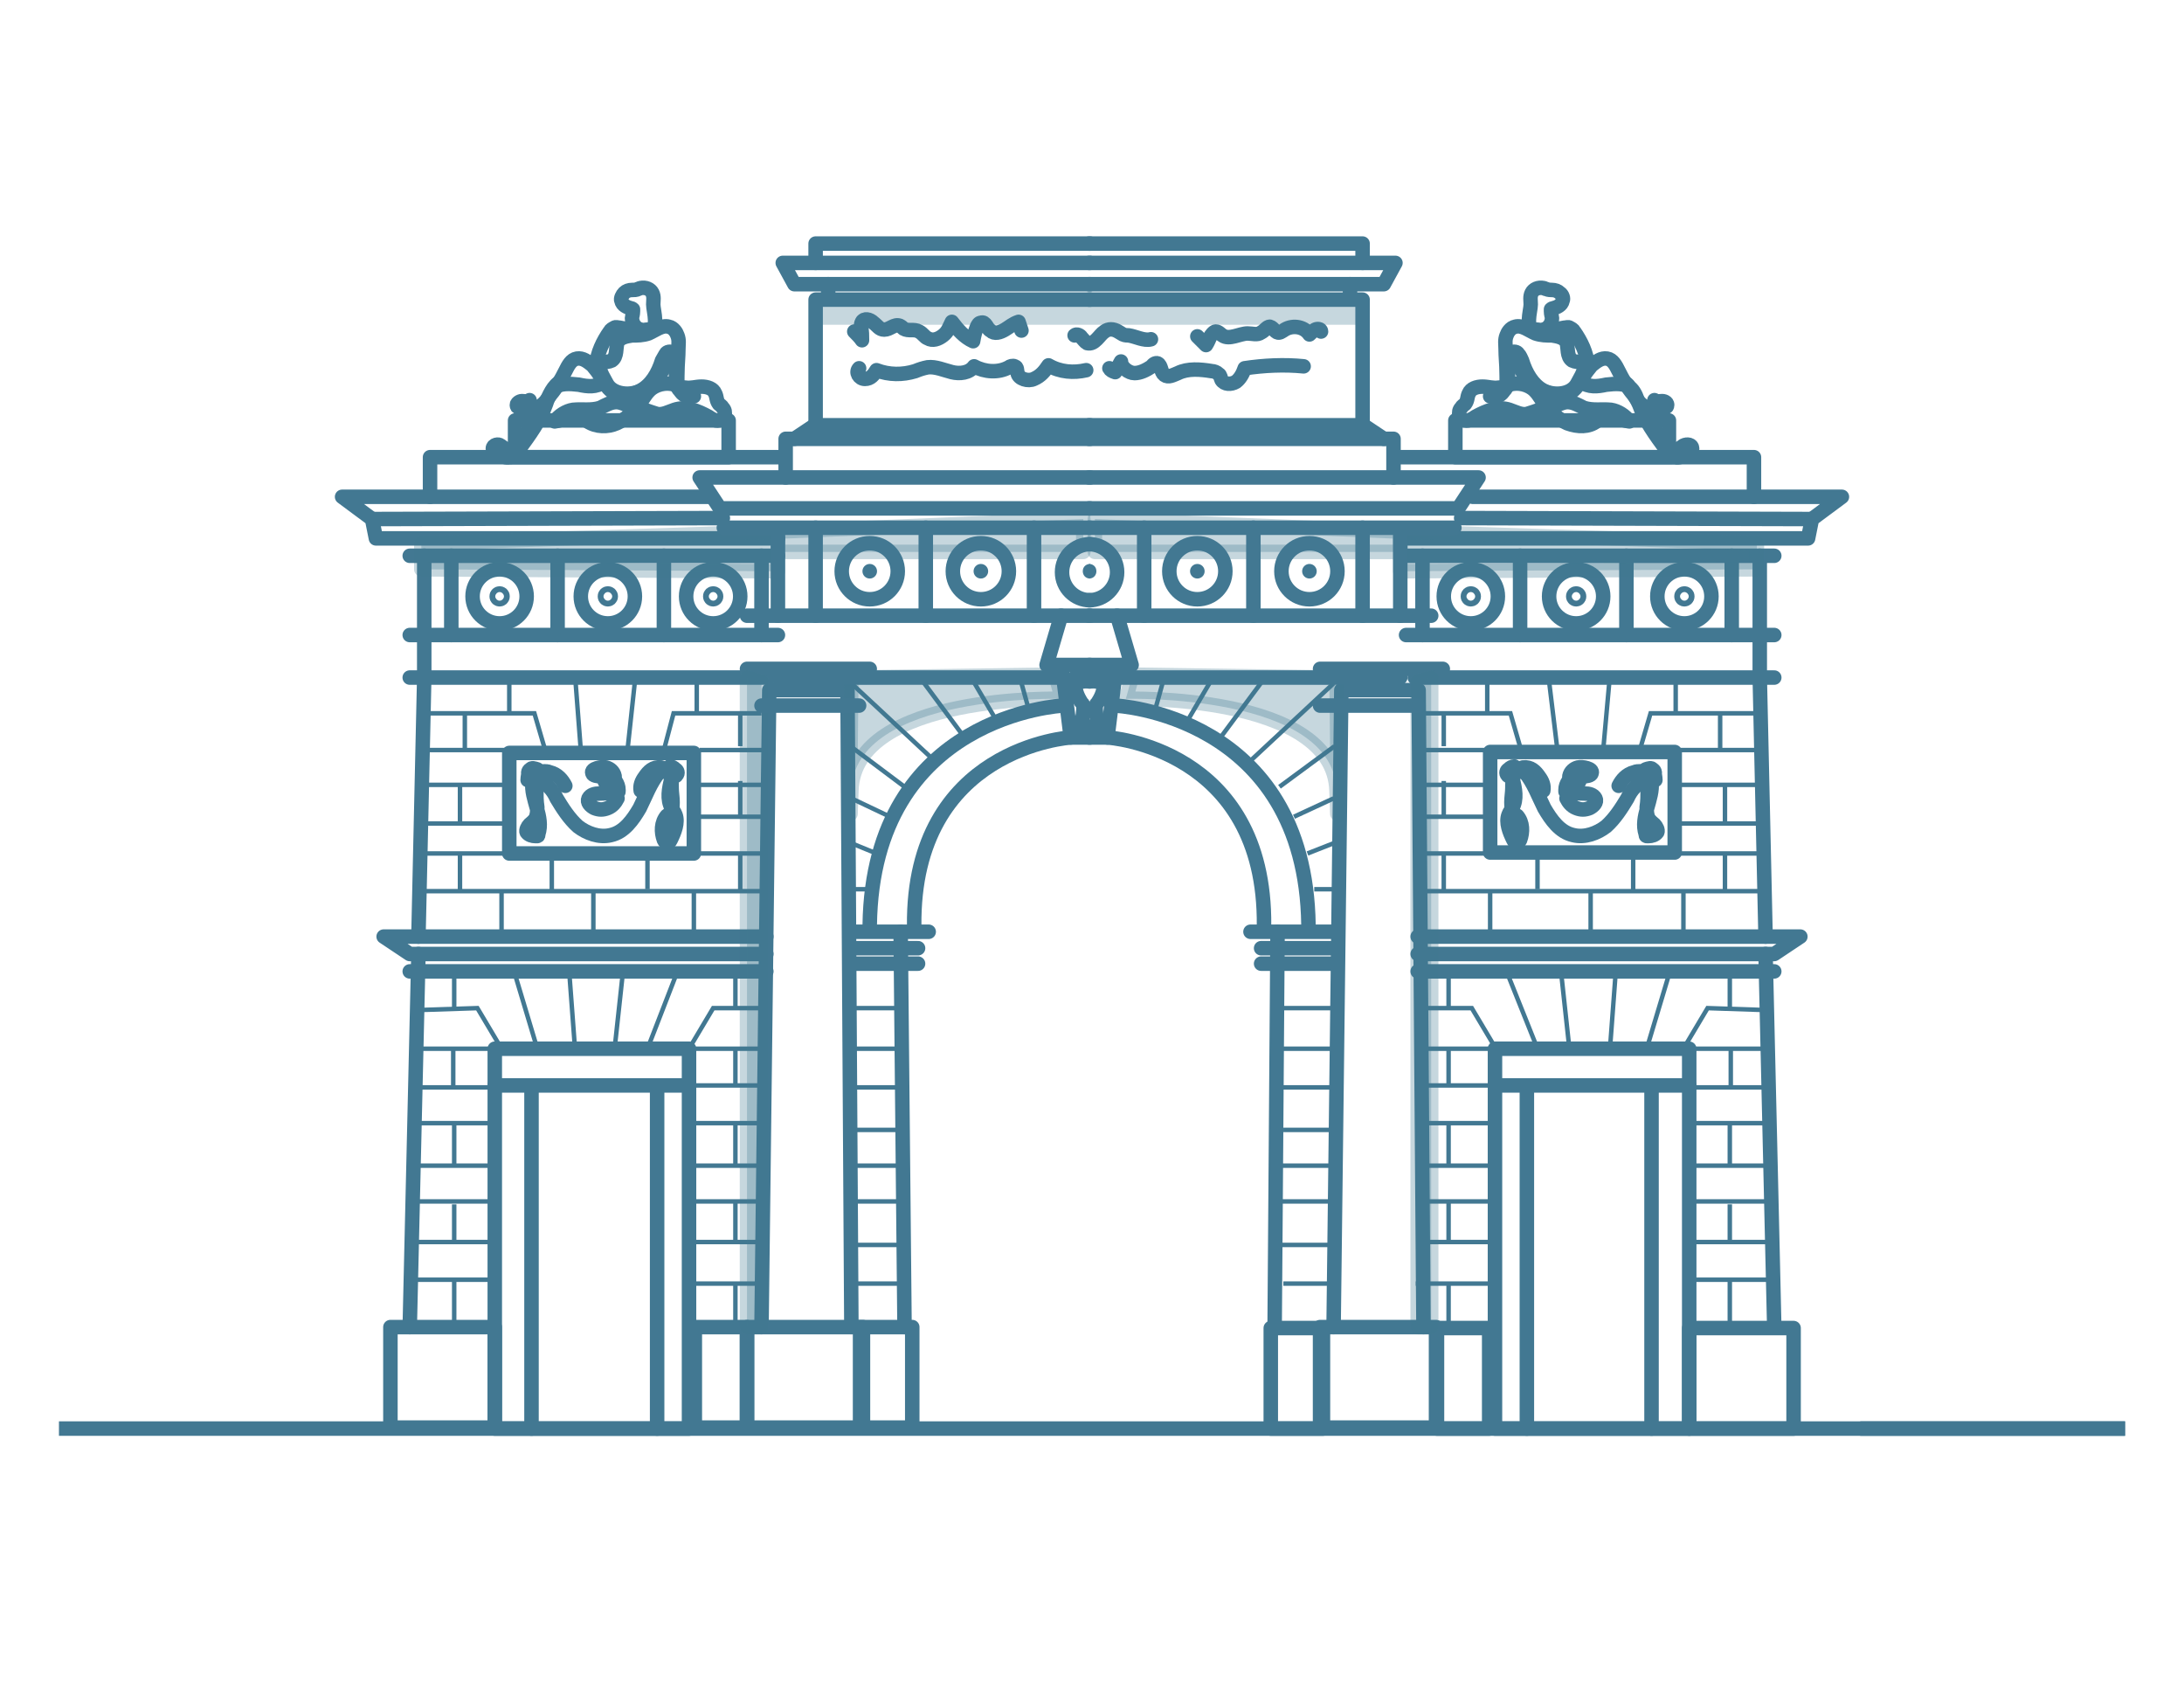 <?xml version="1.0" encoding="utf-8"?>
<!-- Generator: Adobe Illustrator 26.0.1, SVG Export Plug-In . SVG Version: 6.00 Build 0)  -->
<svg version="1.1" xmlns="http://www.w3.org/2000/svg" xmlns:xlink="http://www.w3.org/1999/xlink" x="0px" y="0px"
	 viewBox="0 0 226 174.7" style="enable-background:new 0 0 226 174.7;" xml:space="preserve">
<style type="text/css">
	.st0{fill:none;stroke:#427892;stroke-width:0.462;stroke-miterlimit:10;}
	.st1{fill:none;stroke:#427892;stroke-width:1.5;stroke-linecap:round;stroke-linejoin:round;stroke-miterlimit:10;}
	
		.st2{opacity:0.3;fill:#427892;stroke:#427892;stroke-width:1.5;stroke-linecap:round;stroke-linejoin:round;stroke-miterlimit:10;enable-background:new    ;}
	.st3{opacity:0.3;fill:#427892;enable-background:new    ;}
	.st4{fill:#427892;stroke:#427892;stroke-width:0.31;stroke-miterlimit:10;}
	.st5{fill:none;stroke:#427892;stroke-width:1.5;stroke-miterlimit:10;}
</style>
<g id="Livello_3_00000141441047975922245970000008055605046557259922_">
	<g>
		<g id="Livello_5_1_">
			<polyline class="st0" points="44.2,73.8 55.3,73.8 56.5,77.9 			"/>
			<polyline class="st0" points="78.8,73.8 69.7,73.8 68.7,77.6 			"/>
			<line class="st0" x1="64.9" y1="77.9" x2="65.7" y2="70.5"/>
			<line class="st0" x1="60.1" y1="77.6" x2="59.5" y2="69.8"/>
			<line class="st0" x1="72.1" y1="70.1" x2="72.1" y2="73.7"/>
			<line class="st0" x1="52.7" y1="70.1" x2="52.7" y2="73.8"/>
			<line class="st0" x1="43.7" y1="77.6" x2="52.3" y2="77.6"/>
			<line class="st0" x1="43.7" y1="81.2" x2="52.3" y2="81.2"/>
			<line class="st0" x1="43.5" y1="85.2" x2="52.7" y2="85.2"/>
			<line class="st0" x1="43.6" y1="88.3" x2="52.7" y2="88.3"/>
			<line class="st0" x1="43.7" y1="92.2" x2="78.8" y2="92.2"/>
			<line class="st0" x1="72.4" y1="88.3" x2="79.3" y2="88.3"/>
			<line class="st0" x1="72.1" y1="84.5" x2="79.6" y2="84.5"/>
			<line class="st0" x1="72.1" y1="81.2" x2="79.6" y2="81.2"/>
			<line class="st0" x1="72.4" y1="77.6" x2="79.5" y2="77.6"/>
			<line class="st0" x1="48.1" y1="73.8" x2="48.1" y2="77.6"/>
			<line class="st0" x1="47.6" y1="81.2" x2="47.6" y2="85.2"/>
			<line class="st0" x1="47.6" y1="88.3" x2="47.6" y2="92.2"/>
			<line class="st0" x1="57.1" y1="88.3" x2="57.1" y2="92.2"/>
			<line class="st0" x1="67" y1="88.3" x2="67" y2="92"/>
			<line class="st0" x1="76.6" y1="84.5" x2="76.6" y2="80.8"/>
			<line class="st0" x1="76.6" y1="77.2" x2="76.6" y2="73.8"/>
			<line class="st0" x1="76.6" y1="88.3" x2="76.6" y2="92.2"/>
			<line class="st0" x1="71.8" y1="92.2" x2="71.8" y2="96.9"/>
			<line class="st0" x1="61.4" y1="92.2" x2="61.4" y2="96.4"/>
			<line class="st0" x1="51.9" y1="92.2" x2="51.9" y2="96.9"/>
			<line class="st0" x1="53.2" y1="100.5" x2="55.6" y2="108.5"/>
			<line class="st0" x1="58.9" y1="100.5" x2="59.5" y2="108.5"/>
			<line class="st0" x1="64.5" y1="100.2" x2="63.6" y2="108.5"/>
			<line class="st0" x1="70.1" y1="100.5" x2="67" y2="108.5"/>
			<polyline class="st0" points="71.3,108.5 73.8,104.3 79.5,104.3 			"/>
			<polyline class="st0" points="51.9,108.5 49.4,104.3 43.3,104.5 			"/>
			<line class="st0" x1="51.2" y1="108.5" x2="43.7" y2="108.5"/>
			<line class="st0" x1="50.8" y1="112.5" x2="43" y2="112.5"/>
			<line class="st0" x1="50.8" y1="116.2" x2="43" y2="116.2"/>
			<line class="st0" x1="43" y1="120.6" x2="51.2" y2="120.6"/>
			<line class="st0" x1="43" y1="124.3" x2="50.8" y2="124.3"/>
			<line class="st0" x1="42.9" y1="128.5" x2="50.8" y2="128.5"/>
			<line class="st0" x1="42.9" y1="132.4" x2="50.8" y2="132.4"/>
			<line class="st0" x1="71.3" y1="132.8" x2="79.5" y2="132.8"/>
			<line class="st0" x1="71.3" y1="128.5" x2="78.3" y2="128.5"/>
			<line class="st0" x1="71.3" y1="124.3" x2="79" y2="124.3"/>
			<line class="st0" x1="71.8" y1="120.6" x2="79" y2="120.6"/>
			<line class="st0" x1="71.8" y1="116.2" x2="79.1" y2="116.2"/>
			<line class="st0" x1="71.8" y1="112.3" x2="78.8" y2="112.3"/>
			<line class="st0" x1="71.9" y1="108.5" x2="79.5" y2="108.5"/>
			<line class="st0" x1="46.9" y1="108.5" x2="46.9" y2="112.5"/>
			<line class="st0" x1="47" y1="116.2" x2="47" y2="120.6"/>
			<line class="st0" x1="47" y1="124.6" x2="47" y2="128.5"/>
			<line class="st0" x1="47" y1="132.4" x2="47" y2="136.9"/>
			<line class="st0" x1="76.1" y1="108.5" x2="76.1" y2="112.3"/>
			<line class="st0" x1="76.1" y1="116.2" x2="76.1" y2="120.6"/>
			<line class="st0" x1="76.1" y1="124.3" x2="76.1" y2="128.5"/>
			<line class="st0" x1="76.1" y1="132.8" x2="76.1" y2="137.3"/>
			<line class="st0" x1="76.1" y1="104.3" x2="76.1" y2="100.6"/>
			<line class="st0" x1="47" y1="104.4" x2="47" y2="100.5"/>
			<line class="st0" x1="87.9" y1="104.3" x2="93.6" y2="104.3"/>
			<line class="st0" x1="87.9" y1="108.5" x2="93.6" y2="108.5"/>
			<line class="st0" x1="88.1" y1="112.5" x2="93.4" y2="112.5"/>
			<line class="st0" x1="88.1" y1="116.9" x2="93.2" y2="116.9"/>
			<line class="st0" x1="88.1" y1="120.6" x2="93.4" y2="120.6"/>
			<line class="st0" x1="88" y1="124.3" x2="93.6" y2="124.3"/>
			<line class="st0" x1="88.4" y1="128.8" x2="93.4" y2="128.8"/>
			<line class="st0" x1="88.4" y1="132.8" x2="93.2" y2="132.8"/>
			<line class="st0" x1="90" y1="92" x2="88.1" y2="92"/>
			<line class="st0" x1="90.7" y1="88.3" x2="88" y2="87.2"/>
			<line class="st0" x1="92.1" y1="84.5" x2="88.1" y2="82.6"/>
			<line class="st0" x1="93.6" y1="81.4" x2="88" y2="77.2"/>
			<line class="st0" x1="96.8" y1="78.8" x2="88.1" y2="70.7"/>
			<line class="st0" x1="99.8" y1="76.3" x2="95.2" y2="70.1"/>
			<line class="st0" x1="103.2" y1="74.7" x2="100.5" y2="70.1"/>
			<line class="st0" x1="106.4" y1="73.2" x2="105.4" y2="69.6"/>
			<polyline class="st0" points="181.8,73.8 170.8,73.8 169.6,77.9 			"/>
			<polyline class="st0" points="147.2,73.8 156.3,73.8 157.4,77.6 			"/>
			<line class="st0" x1="161.2" y1="77.9" x2="160.3" y2="70.5"/>
			<line class="st0" x1="165.9" y1="77.6" x2="166.6" y2="69.8"/>
			<line class="st0" x1="153.9" y1="70.1" x2="153.9" y2="73.7"/>
			<line class="st0" x1="173.4" y1="70.1" x2="173.4" y2="73.8"/>
			<line class="st0" x1="182.3" y1="77.6" x2="173.7" y2="77.6"/>
			<line class="st0" x1="182.3" y1="81.2" x2="173.7" y2="81.2"/>
			<line class="st0" x1="182.5" y1="85.2" x2="173.4" y2="85.2"/>
			<line class="st0" x1="182.5" y1="88.3" x2="173.4" y2="88.3"/>
			<line class="st0" x1="182.3" y1="92.2" x2="147.2" y2="92.2"/>
			<line class="st0" x1="153.7" y1="88.3" x2="146.7" y2="88.3"/>
			<line class="st0" x1="153.9" y1="84.5" x2="146.5" y2="84.5"/>
			<line class="st0" x1="153.9" y1="81.2" x2="146.5" y2="81.2"/>
			<line class="st0" x1="153.7" y1="77.6" x2="146.5" y2="77.6"/>
			<line class="st0" x1="178" y1="73.8" x2="178" y2="77.6"/>
			<line class="st0" x1="178.5" y1="81.2" x2="178.5" y2="85.2"/>
			<line class="st0" x1="178.5" y1="88.3" x2="178.5" y2="92.2"/>
			<line class="st0" x1="169" y1="88.3" x2="169" y2="92.2"/>
			<line class="st0" x1="159.1" y1="88.3" x2="159.1" y2="92"/>
			<line class="st0" x1="149.4" y1="84.5" x2="149.4" y2="80.8"/>
			<line class="st0" x1="149.4" y1="77.2" x2="149.4" y2="73.8"/>
			<line class="st0" x1="149.4" y1="88.3" x2="149.4" y2="92.2"/>
			<line class="st0" x1="154.2" y1="92.2" x2="154.2" y2="96.9"/>
			<line class="st0" x1="164.6" y1="92.2" x2="164.6" y2="96.4"/>
			<line class="st0" x1="174.2" y1="92.2" x2="174.2" y2="96.9"/>
			<line class="st0" x1="172.8" y1="100.5" x2="170.4" y2="108.5"/>
			<line class="st0" x1="167.2" y1="100.5" x2="166.6" y2="108.5"/>
			<line class="st0" x1="161.5" y1="100.2" x2="162.4" y2="108.5"/>
			<line class="st0" x1="155.9" y1="100.5" x2="159.1" y2="108.5"/>
			<polyline class="st0" points="154.8,108.5 152.3,104.3 146.5,104.3 			"/>
			<polyline class="st0" points="174.2,108.5 176.7,104.3 182.7,104.5 			"/>
			<line class="st0" x1="174.9" y1="108.5" x2="182.3" y2="108.5"/>
			<line class="st0" x1="175.2" y1="112.5" x2="183" y2="112.5"/>
			<line class="st0" x1="175.2" y1="116.2" x2="183" y2="116.2"/>
			<line class="st0" x1="183" y1="120.6" x2="174.9" y2="120.6"/>
			<line class="st0" x1="183" y1="124.3" x2="175.2" y2="124.3"/>
			<line class="st0" x1="183.2" y1="128.5" x2="175.2" y2="128.5"/>
			<line class="st0" x1="183.2" y1="132.4" x2="175.2" y2="132.4"/>
			<line class="st0" x1="154.8" y1="132.8" x2="146.5" y2="132.8"/>
			<line class="st0" x1="154.8" y1="128.5" x2="147.7" y2="128.5"/>
			<line class="st0" x1="154.8" y1="124.3" x2="147" y2="124.3"/>
			<line class="st0" x1="154.2" y1="120.6" x2="147" y2="120.6"/>
			<line class="st0" x1="154.2" y1="116.2" x2="146.9" y2="116.2"/>
			<line class="st0" x1="154.2" y1="112.3" x2="147.2" y2="112.3"/>
			<line class="st0" x1="154.1" y1="108.5" x2="146.5" y2="108.5"/>
			<line class="st0" x1="179.1" y1="108.5" x2="179.1" y2="112.5"/>
			<line class="st0" x1="179" y1="116.2" x2="179" y2="120.6"/>
			<line class="st0" x1="179" y1="124.6" x2="179" y2="128.5"/>
			<line class="st0" x1="179" y1="132.4" x2="179" y2="136.9"/>
			<line class="st0" x1="149.9" y1="108.5" x2="149.9" y2="112.3"/>
			<line class="st0" x1="149.9" y1="116.2" x2="149.9" y2="120.6"/>
			<line class="st0" x1="149.9" y1="124.3" x2="149.9" y2="128.5"/>
			<line class="st0" x1="149.9" y1="132.8" x2="149.9" y2="137.3"/>
			<line class="st0" x1="149.9" y1="104.3" x2="149.9" y2="100.6"/>
			<line class="st0" x1="179" y1="104.4" x2="179" y2="100.5"/>
			<line class="st0" x1="138.2" y1="104.3" x2="132.4" y2="104.3"/>
			<line class="st0" x1="138.1" y1="108.5" x2="132.4" y2="108.5"/>
			<line class="st0" x1="138" y1="112.5" x2="132.6" y2="112.5"/>
			<line class="st0" x1="138" y1="116.9" x2="132.8" y2="116.9"/>
			<line class="st0" x1="138" y1="120.6" x2="132.6" y2="120.6"/>
			<line class="st0" x1="138" y1="124.3" x2="132.4" y2="124.3"/>
			<line class="st0" x1="137.6" y1="128.8" x2="132.6" y2="128.8"/>
			<line class="st0" x1="137.6" y1="132.8" x2="132.8" y2="132.8"/>
			<line class="st0" x1="136" y1="92" x2="138" y2="92"/>
			<line class="st0" x1="135.3" y1="88.3" x2="138.1" y2="87.2"/>
			<line class="st0" x1="133.9" y1="84.5" x2="138" y2="82.6"/>
			<line class="st0" x1="132.4" y1="81.4" x2="138.1" y2="77.2"/>
			<line class="st0" x1="129.3" y1="78.8" x2="138" y2="70.7"/>
			<line class="st0" x1="126.3" y1="76.3" x2="130.9" y2="70.1"/>
			<line class="st0" x1="122.8" y1="74.7" x2="125.5" y2="70.1"/>
			<line class="st0" x1="119.6" y1="73.2" x2="120.6" y2="69.6"/>
		</g>
		<g>
			<rect x="77.3" y="137.3" class="st1" width="12" height="10.4"/>
			<rect x="136.6" y="137.3" class="st1" width="12" height="10.4"/>
			<polyline class="st1" points="88.1,137.3 87.7,71.4 79.6,71.4 78.8,137.3 			"/>
			<polyline class="st1" points="147.3,137.3 146.8,71.4 138.8,71.4 138,137.3 			"/>
			<line class="st1" x1="77.3" y1="69.2" x2="90" y2="69.2"/>
			<line class="st1" x1="136.6" y1="69.2" x2="149.3" y2="69.2"/>
			<g>
				<line class="st1" x1="42.4" y1="100.5" x2="79.3" y2="100.5"/>
				<polyline class="st1" points="79.3,96.9 39.7,96.9 42.4,98.7 79.3,98.7 				"/>
				<rect x="51.2" y="108.5" class="st1" width="20.1" height="39.3"/>
				<line class="st1" x1="71.3" y1="112.3" x2="51.2" y2="112.3"/>
				<line class="st1" x1="68" y1="112.3" x2="68" y2="147.8"/>
				<line class="st1" x1="55" y1="112.3" x2="55" y2="147.8"/>
				<rect x="40.4" y="137.3" class="st1" width="10.8" height="10.4"/>
				<rect x="71.9" y="137.3" class="st1" width="5.4" height="10.4"/>
				<rect x="89" y="137.3" class="st1" width="5.4" height="10.4"/>
				<line class="st1" x1="43.3" y1="98.7" x2="42.4" y2="137.3"/>
				<rect x="52.7" y="77.9" class="st1" width="19.1" height="10.4"/>
				<line class="st1" x1="42.4" y1="70.1" x2="79.6" y2="70.1"/>
				<line class="st1" x1="42.4" y1="65.7" x2="80.5" y2="65.7"/>
				<line class="st1" x1="42.4" y1="57.5" x2="80.5" y2="57.5"/>
				<polyline class="st1" points="73.6,51.4 35.4,51.4 38.5,53.7 38.9,55.7 80.5,55.7 				"/>
				<line class="st1" x1="74.8" y1="53.6" x2="38.5" y2="53.7"/>
				<polyline class="st1" points="43.9,57.5 43.9,65.5 43.9,70.1 43.3,96.9 				"/>
				<circle class="st1" cx="51.7" cy="61.7" r="2.8"/>
				<circle class="st1" cx="62.9" cy="61.7" r="2.8"/>
				<circle class="st1" cx="73.8" cy="61.7" r="2.8"/>
				<line class="st1" x1="46.7" y1="57.5" x2="46.7" y2="65.7"/>
				<line class="st1" x1="57.7" y1="57.5" x2="57.7" y2="65.7"/>
				<line class="st1" x1="68.7" y1="57.5" x2="68.7" y2="65.7"/>
				<line class="st1" x1="78.8" y1="57.5" x2="78.8" y2="65.7"/>
				<path class="st1" d="M55,79.8c-0.1,0-0.2,0-0.3,0c0,0.3-0.1,0.6-0.1,0.9c0.5,0,0.9-0.4,1.1-0.8c0-0.1,0-0.1,0-0.2l-0.1-0.1
					c-0.3-0.1-0.6-0.2-0.7,0c-0.3,0.1-0.3,0.6-0.1,0.6"/>
				<path class="st1" d="M69.7,79.5c-0.2,0.2-0.5,0.5-0.3,0.7c0.1,0.2,0.5,0.2,0.6,0c0.2-0.2,0.1-0.5-0.1-0.6
					c-0.2-0.2-0.4-0.3-0.6-0.3"/>
				<path class="st1" d="M62.6,80.9c0.4-0.1,0.7-0.1,1.1-0.1c0.2,0.3,0.3,0.6,0.3,0.9c0,0.1,0,0.1,0,0.2c0,0.1-0.1,0.1-0.2,0.1
					c-0.6,0-1.2,0.1-1.8,0.1c-0.4,0-0.9,0.1-1.1,0.5c-0.2,0.4,0.2,0.8,0.6,1c0.5,0.2,0.9,0.2,1.4,0c0.5-0.2,0.8-0.6,1-1"/>
				<path class="st1" d="M63.6,80.3c-0.1-0.5-0.5-0.8-0.9-0.9c-0.4-0.1-1.6,0.1-1.4,0.6C61.4,80.5,63.2,80.3,63.6,80.3z"/>
				<path class="st1" d="M55.6,80.8c0.9,0.1,1.6,0.9,2,1.8c0.6,1,1.3,2.1,2.2,2.9c0.9,0.7,2.2,1.2,3.4,0.9c1.4-0.3,2.3-1.6,3-2.8
					c0.6-1.2,1.1-2.6,2-3.7"/>
				<path class="st1" d="M66.3,81.8c-0.1-0.5,0.1-1,0.4-1.4c0.4-0.6,0.9-1.1,1.7-1c0.5,0.1,0.7,0.5,0.9,0.8s0.2,0.8,0.2,1.3
					c0,0.5,0.1,1,0.1,1.5c0,0.3,0,0.6-0.1,0.8s-0.3,0.5-0.5,0.6c-0.6,0.7-0.6,1.7-0.3,2.5c0.1,0.2,0.2,0.3,0.4,0.3
					c0.1,0,0.2-0.1,0.3-0.3c0.4-0.8,0.8-1.8,0.5-2.6c-0.1-0.3-0.3-0.5-0.4-0.7c-0.5-0.9-0.3-2,0-3.1"/>
				<path class="st1" d="M58.5,81.3c-0.3-0.6-0.8-1.2-1.6-1.4c-0.2-0.1-0.5-0.1-0.6-0.1c-0.4,0.1-0.6,0.5-0.7,0.8
					c-0.1,0.4-0.1,0.7-0.1,1.1c0,0.6,0,1.2,0.1,1.8c0,0.4,0,0.8-0.2,1.2c-0.2,0.3-0.5,0.5-0.6,0.6c-0.2,0.2-0.4,0.6-0.3,0.8
					c0.2,0.3,0.6,0.4,0.9,0.4c0.1,0,0.1,0,0.2,0s0.1-0.1,0.1-0.2c0.6-1.8-0.8-3.6-0.6-5.4c0-0.2,0.1-0.3,0.1-0.5"/>
				<polyline class="st1" points="81,47.3 44.5,47.3 44.5,51.4 				"/>
				<g>
					<path class="st1" d="M54.8,41.4c-0.2,0.2-0.6,0.1-0.8,0.1s-0.6,0.2-0.5,0.5c0,0.1,0.1,0.1,0.2,0.2c0.6,0.4,1.3,0.3,1.9,0
						c0.6-0.3,1-0.8,1.4-1.4c0.6-0.7,1.1-1.6,1.5-2.4c0.3-0.6,0.6-1.2,1.2-1.3c0.6-0.1,1.1,0.3,1.6,0.7c0.3,0.4,0.6,0.7,0.8,1.1
						c0.5,0.7,0.8,1.5,1.6,1.8c0.5,0.2,1,0.2,1.5,0.1c2-0.4,3.6-2.1,4-4.2"/>
					<path class="st1" d="M57.8,39.6c-0.8,0.6-1.1,1.7-1.6,2.6c-0.7,1.5-1.8,2.8-3,4c-0.1,0.1-0.2,0.3-0.4,0.3
						c-0.4,0.1-0.7-0.2-1-0.4C51.6,45.9,51,46,51,46.4c0.6,0.6,1.3,1.2,2,0.8c0.4-0.1,0.6-0.5,0.7-0.7c1.1-1.5,2.2-3,2.8-4.7
						c0.2-0.6,0.4-1.2,0.8-1.6c0.6-0.6,1.7-0.5,2.6-0.4c0.9,0.2,1.8,0.3,2.6-0.3"/>
					<path class="st1" d="M63.3,37.3c0.6-0.4,0.4-1.3,0.6-1.9c0.3-0.5,0.9-0.6,1.5-0.7c0.6,0,1.1,0,1.7-0.2c0.7-0.3,1.4-0.9,2.1-0.7
						c0.5,0.1,0.8,0.6,0.9,0.9c0.2,0.5,0.1,0.9,0.1,1.4c0,0.8-0.1,1.6-0.1,2.4c0,0.6-0.1,1.2,0.2,1.8c0.3,0.6,0.9,0.9,1.5,0.7
						c-0.2-0.4-0.8-0.2-1.3-0.5c-0.4-0.2-0.5-0.7-0.5-1.2c-0.1-0.7-0.1-1.6-0.2-2.3c0-0.2,0-0.4-0.2-0.5c-0.2-0.2-0.6-0.1-0.7,0.1
						s-0.3,0.5-0.4,0.7c-0.4,1.3-1.1,2.5-2.2,3.1s-2.9,0.4-3.5-0.7c-0.2-0.4-0.8-1.3-0.7-1.7C62.1,37.2,62.7,37.6,63.3,37.3z"/>
					<path class="st1" d="M67.6,31.5c0-0.4,0.1-0.8-0.1-1.2c-0.2-0.4-0.7-0.6-1.2-0.5c-0.1,0-0.2,0.1-0.3,0.1
						C65.9,30,65.6,30,65.4,30c-0.3,0-0.6,0.1-0.8,0.3c-0.2,0.2-0.4,0.6-0.3,0.8c0.1,0.5,0.6,0.7,1,0.8c0.1,0,0.2,0.1,0.2,0.1
						c0,0.1,0,0.1,0,0.2c0,0.3-0.1,0.6-0.1,0.7c0,0.6,0.4,1.1,0.9,1.2c0.3,0.1,0.5,0,0.7,0C68.3,34.2,67.6,32.2,67.6,31.5z"/>
					<path class="st1" d="M65.6,34.2c-0.5-0.1-0.9-0.2-1.5-0.3c-0.2,0-0.4-0.1-0.5,0c-0.2,0.1-0.4,0.2-0.5,0.4
						c-0.7,1-1.3,2.2-1.4,3.5"/>
					<path class="st1" d="M59.3,42.4c-0.7,0.1-1.5,0.6-1.9,1.2c0.9-0.1,1.8-0.7,2.8-0.5c0.3,0.1,0.5,0.3,0.6,0.5
						c0.9,0.6,2.1,0.6,3,0.2c0.9-0.4,1.7-1.1,2.3-1.9c0.4-0.5,0.6-1,1.1-1.5c0.6-0.6,1.7-0.9,2.6-0.6c0.4,0.1,0.7,0.3,1.1,0.3
						c0.6,0.1,1.1-0.1,1.7-0.1c0.6,0,1.2,0.2,1.4,0.7c0.2,0.4,0.1,0.7,0.4,1.1c0.1,0.1,0.3,0.2,0.4,0.4c0.4,0.4,0.2,1.2-0.4,1.3
						c-0.4,0.1-0.8-0.2-1.1-0.4c-1.1-0.6-2.3-1.1-3.5-0.7c-0.6,0.2-1.3,0.6-1.9,0.4c-0.7-0.2-1.3-0.5-2.1-0.6
						c-0.7-0.1-1.4-0.6-2-0.6c-0.6,0-1.1,0.3-1.7,0.6C61.1,42.5,60.3,42.3,59.3,42.4z"/>
					<polygon class="st1" points="53.3,46.2 53.3,43.5 75.4,43.5 75.4,47.3 53,47.3 					"/>
				</g>
				<circle class="st1" cx="51.7" cy="61.7" r="0.3"/>
				<circle class="st1" cx="62.9" cy="61.7" r="0.3"/>
				<circle class="st1" cx="73.8" cy="61.7" r="0.3"/>
			</g>
			<g>
				<line class="st1" x1="183.6" y1="100.5" x2="146.7" y2="100.5"/>
				<polyline class="st1" points="146.7,96.9 186.3,96.9 183.6,98.7 146.7,98.7 				"/>
				<rect x="154.7" y="108.5" class="st1" width="20.1" height="39.3"/>
				<line class="st1" x1="154.7" y1="112.3" x2="174.8" y2="112.3"/>
				<line class="st1" x1="158" y1="112.3" x2="158" y2="147.8"/>
				<line class="st1" x1="170.9" y1="112.3" x2="170.9" y2="147.8"/>
				<rect x="174.8" y="137.4" class="st1" width="10.8" height="10.4"/>
				<rect x="148.7" y="137.4" class="st1" width="5.4" height="10.4"/>
				<rect x="131.5" y="137.4" class="st1" width="5.4" height="10.4"/>
				<line class="st1" x1="182.7" y1="98.7" x2="183.6" y2="137.3"/>
				<rect x="154.2" y="77.8" class="st1" width="19.1" height="10.4"/>
				<line class="st1" x1="183.6" y1="70.1" x2="146.4" y2="70.1"/>
				<line class="st1" x1="183.6" y1="65.7" x2="145.5" y2="65.7"/>
				<line class="st1" x1="183.6" y1="57.5" x2="145.5" y2="57.5"/>
				<polyline class="st1" points="152.4,51.4 190.6,51.4 187.5,53.7 187.1,55.7 145.5,55.7 				"/>
				<line class="st1" x1="151.2" y1="53.6" x2="187.5" y2="53.7"/>
				<polyline class="st1" points="182.1,57.5 182.1,65.5 182.1,70.1 182.7,96.9 				"/>
				<circle class="st1" cx="174.3" cy="61.7" r="2.8"/>
				<circle class="st1" cx="163.1" cy="61.7" r="2.8"/>
				<circle class="st1" cx="152.2" cy="61.7" r="2.8"/>
				<line class="st1" x1="179.2" y1="57.5" x2="179.2" y2="65.7"/>
				<line class="st1" x1="168.3" y1="57.5" x2="168.3" y2="65.7"/>
				<line class="st1" x1="157.3" y1="57.5" x2="157.3" y2="65.7"/>
				<line class="st1" x1="147.2" y1="57.5" x2="147.2" y2="65.7"/>
				<path class="st1" d="M170.9,79.8c0.1,0,0.2,0,0.3,0c0,0.3,0.1,0.6,0.1,0.9c-0.5,0-0.9-0.4-1.1-0.8c0-0.1,0-0.1,0-0.2l0.1-0.1
					c0.3-0.1,0.6-0.2,0.7,0c0.3,0.1,0.3,0.6,0.1,0.6"/>
				<path class="st1" d="M156.3,79.5c0.2,0.2,0.5,0.5,0.3,0.7c-0.1,0.2-0.5,0.2-0.6,0c-0.2-0.2-0.1-0.5,0.1-0.6
					c0.2-0.2,0.4-0.3,0.6-0.3"/>
				<path class="st1" d="M163.4,80.9c-0.4-0.1-0.7-0.1-1.1-0.1c-0.2,0.3-0.3,0.6-0.3,0.9c0,0.1,0,0.1,0,0.2c0,0.1,0.1,0.1,0.2,0.1
					c0.6,0,1.2,0.1,1.8,0.1c0.4,0,0.9,0.1,1.1,0.5c0.2,0.4-0.2,0.8-0.6,1c-0.5,0.2-0.9,0.2-1.4,0c-0.5-0.2-0.8-0.6-1-1"/>
				<path class="st1" d="M162.4,80.3c0.1-0.5,0.5-0.8,0.9-0.9c0.4-0.1,1.6,0.1,1.4,0.6C164.6,80.5,162.8,80.3,162.4,80.3z"/>
				<path class="st1" d="M170.4,80.8c-0.9,0.1-1.6,0.9-2,1.8c-0.6,1-1.3,2.1-2.2,2.9c-0.9,0.7-2.2,1.2-3.4,0.9
					c-1.4-0.3-2.3-1.6-3-2.8c-0.6-1.2-1.1-2.6-2-3.7"/>
				<path class="st1" d="M159.7,81.8c0.1-0.5-0.1-1-0.4-1.4c-0.4-0.6-0.9-1.1-1.7-1c-0.5,0.1-0.7,0.5-0.9,0.8
					c-0.2,0.4-0.2,0.8-0.2,1.3c0,0.5-0.1,1-0.1,1.5c0,0.3,0,0.6,0.1,0.8c0.1,0.3,0.3,0.5,0.5,0.6c0.6,0.7,0.6,1.7,0.3,2.5
					c-0.1,0.2-0.2,0.3-0.4,0.3c-0.1,0-0.2-0.1-0.3-0.3c-0.4-0.8-0.8-1.8-0.5-2.6c0.1-0.3,0.3-0.5,0.4-0.7c0.5-0.9,0.3-2,0-3.1"/>
				<path class="st1" d="M167.5,81.3c0.3-0.6,0.8-1.2,1.6-1.4c0.2-0.1,0.5-0.1,0.6-0.1c0.4,0.1,0.6,0.5,0.7,0.8
					c0.1,0.4,0.1,0.7,0.1,1.1c0,0.6,0,1.2-0.1,1.8c0,0.4,0,0.8,0.2,1.2c0.2,0.3,0.5,0.5,0.6,0.6c0.2,0.2,0.4,0.6,0.3,0.8
					c-0.2,0.3-0.6,0.4-0.9,0.4c-0.1,0-0.1,0-0.2,0s-0.1-0.1-0.1-0.2c-0.6-1.8,0.8-3.6,0.6-5.4c0-0.2-0.1-0.3-0.1-0.5"/>
				<polyline class="st1" points="145,47.3 181.5,47.3 181.5,51.4 				"/>
				<g>
					<path class="st1" d="M171.2,41.4c0.2,0.2,0.6,0.1,0.8,0.1c0.3,0,0.6,0.2,0.5,0.5c0,0.1-0.1,0.1-0.2,0.2c-0.6,0.4-1.3,0.3-1.9,0
						c-0.6-0.3-1-0.8-1.4-1.4c-0.6-0.7-1.1-1.6-1.5-2.4c-0.3-0.6-0.6-1.2-1.2-1.3c-0.6-0.1-1.1,0.3-1.6,0.7
						c-0.3,0.4-0.6,0.7-0.8,1.1c-0.5,0.7-0.8,1.5-1.6,1.8c-0.5,0.2-1,0.2-1.5,0.1c-2-0.4-3.6-2.1-4-4.2"/>
					<path class="st1" d="M168.2,39.6c0.8,0.6,1.1,1.7,1.6,2.6c0.7,1.5,1.8,2.8,3,4c0.1,0.1,0.2,0.3,0.4,0.3c0.4,0.1,0.7-0.2,1-0.4
						c0.4-0.2,0.9-0.1,0.9,0.3c-0.6,0.6-1.3,1.2-2,0.8c-0.4-0.1-0.6-0.5-0.7-0.7c-1.1-1.5-2.2-3-2.8-4.7c-0.2-0.6-0.4-1.2-0.8-1.6
						c-0.6-0.6-1.7-0.5-2.6-0.4c-0.9,0.2-1.8,0.3-2.6-0.3"/>
					<path class="st1" d="M162.7,37.3c-0.6-0.4-0.4-1.3-0.6-1.9c-0.3-0.5-0.9-0.6-1.5-0.7c-0.6,0-1.1,0-1.7-0.2
						c-0.7-0.3-1.4-0.9-2.1-0.7c-0.5,0.1-0.8,0.6-0.9,0.9c-0.2,0.5-0.1,0.9-0.1,1.4c0,0.8,0.1,1.6,0.1,2.4c0,0.6,0.1,1.2-0.2,1.8
						c-0.3,0.6-0.9,0.9-1.5,0.7c0.2-0.4,0.8-0.2,1.3-0.5c0.4-0.2,0.5-0.7,0.5-1.2c0.1-0.7,0.1-1.6,0.2-2.3c0-0.2,0-0.4,0.2-0.5
						c0.2-0.2,0.6-0.1,0.7,0.1c0.2,0.2,0.3,0.5,0.4,0.7c0.4,1.3,1.1,2.5,2.2,3.1c1.2,0.6,2.9,0.4,3.5-0.7c0.2-0.4,0.8-1.3,0.7-1.7
						C163.9,37.2,163.3,37.6,162.7,37.3z"/>
					<path class="st1" d="M158.4,31.5c0-0.4-0.1-0.8,0.1-1.2c0.2-0.4,0.7-0.6,1.2-0.5c0.1,0,0.2,0.1,0.3,0.1
						c0.2,0.1,0.5,0.1,0.6,0.1c0.3,0,0.6,0.1,0.8,0.3c0.3,0.2,0.4,0.6,0.3,0.8c-0.1,0.5-0.6,0.7-1,0.8c-0.1,0-0.2,0.1-0.2,0.1
						c0,0.1,0,0.1,0,0.2c0,0.3,0.1,0.6,0.1,0.7c0,0.6-0.4,1.1-0.9,1.2c-0.3,0.1-0.5,0-0.7,0C157.7,34.2,158.4,32.2,158.4,31.5z"/>
					<path class="st1" d="M160.4,34.2c0.5-0.1,0.9-0.2,1.5-0.3c0.2,0,0.4-0.1,0.5,0c0.2,0.1,0.4,0.2,0.5,0.4c0.7,1,1.3,2.2,1.4,3.5"
						/>
					<path class="st1" d="M166.7,42.4c0.7,0.1,1.5,0.6,1.9,1.2c-0.9-0.1-1.8-0.7-2.8-0.5c-0.3,0.1-0.5,0.3-0.6,0.5
						c-0.8,0.6-1.9,0.6-3,0.2c-0.9-0.4-1.7-1.1-2.3-1.9c-0.4-0.5-0.6-1-1.1-1.5c-0.6-0.6-1.7-0.9-2.6-0.6c-0.4,0.1-0.7,0.3-1.1,0.3
						c-0.6,0.1-1.1-0.1-1.7-0.1c-0.6,0-1.2,0.2-1.4,0.7c-0.2,0.4-0.1,0.7-0.4,1.1c-0.1,0.1-0.3,0.2-0.4,0.4
						c-0.4,0.4-0.2,1.2,0.4,1.3c0.4,0.1,0.8-0.2,1.1-0.4c1.1-0.6,2.3-1.1,3.5-0.7c0.6,0.2,1.3,0.6,1.9,0.4c0.7-0.2,1.3-0.5,2.1-0.6
						c0.7-0.1,1.4-0.6,2-0.6c0.6,0,1.1,0.3,1.7,0.6C164.9,42.5,165.7,42.3,166.7,42.4z"/>
					<polygon class="st1" points="172.7,46.2 172.7,43.5 150.6,43.5 150.6,47.3 173,47.3 					"/>
				</g>
				<circle class="st1" cx="174.3" cy="61.7" r="0.3"/>
				<circle class="st1" cx="163.1" cy="61.7" r="0.3"/>
				<circle class="st1" cx="152.2" cy="61.7" r="0.3"/>
			</g>
		</g>
		<g id="Livello_4_1_">
			<path class="st2" d="M109.2,69.8l0.7,2.5c0,0-21.5-0.6-21.8,9.5s0-11.7,0-11.7L109.2,69.8z"/>
			<polygon class="st2" points="78.8,70.5 77.3,70.1 77.3,137.3 78.8,137.3 			"/>
			<polygon class="st2" points="43.6,56.2 43.6,58.9 80.5,59.1 80.5,55 			"/>
			<polygon class="st2" points="80.5,57.1 112.1,57.1 112.1,53.7 80.5,55 			"/>
			<polygon class="st3" points="85.4,31 84.4,33.6 141,33.6 141,31 			"/>
			<path class="st1" d="M88.4,34.3c0.3,0.3,0.6,0.6,0.8,0.9c0-0.5,0-0.9-0.1-1.4c0-0.2,0-0.3,0.1-0.5c0.2-0.4,0.8-0.3,1.2,0.1
				c0.4,0.3,0.6,0.7,1.1,0.7c0.6,0,1-0.6,1.6-0.4c0.2,0.1,0.3,0.2,0.4,0.3c0.5,0.3,1.1,0,1.6,0.3c0.4,0.2,0.6,0.6,0.9,0.7
				c0.5,0.3,1.1,0.1,1.6-0.3c0.5-0.4,0.6-0.8,0.9-1.4c0.6,0.8,1.3,1.6,2.2,2c0.1-0.6,0.2-1,0.4-1.5c0.1-0.2,0.2-0.4,0.4-0.4
				c0.5-0.2,0.6,0.6,1,0.8c0.4,0.4,1,0.2,1.5-0.1c0.5-0.3,0.8-0.6,1.4-0.8c0.1,0.3,0.2,0.6,0.3,0.9"/>
			<path class="st1" d="M111.2,34.7c0.2-0.2,0.6,0,0.7,0.2c0.2,0.2,0.4,0.5,0.6,0.6c0.4,0.1,0.7-0.1,1-0.4c0.3-0.3,0.5-0.6,0.8-0.8
				c0.4-0.3,0.9-0.3,1.4,0c0.2,0.1,0.3,0.2,0.5,0.3c0.2,0.1,0.5,0.1,0.6,0.1c0.7,0.1,1.6,0.6,2.3,0.4"/>
			<path class="st1" d="M123.9,34.8c0.3,0.3,0.6,0.6,0.9,0.9c0.2-0.3,0.3-0.6,0.4-0.8s0.4-0.6,0.6-0.6c0.3,0,0.5,0.3,0.7,0.4
				c0.7,0.5,1.8-0.2,2.6-0.2c0.5,0,1,0.2,1.4-0.1c0.4-0.2,0.6-0.6,0.9-0.6c0.4,0.1,0.6,0.7,1,0.6c0.1,0,0.2-0.1,0.4-0.2
				c0.8-0.6,2.1-0.5,2.7,0.4c0.2-0.2,0.4-0.4,0.6-0.5c0.2-0.1,0.6-0.1,0.6,0.2"/>
			<path class="st1" d="M134.9,37.9c-2-0.2-4.1-0.1-6.1,0.2c-0.2,0.6-0.5,1.1-0.9,1.4c-0.5,0.3-1.2,0.3-1.5-0.2
				c-0.1-0.2-0.1-0.5-0.3-0.6c-0.2-0.2-0.5-0.3-0.7-0.3c-1.2-0.2-2.5-0.3-3.5,0.2c-0.5,0.2-1,0.5-1.4,0.2c-0.4-0.3-0.3-1-0.7-1.2
				c-0.2-0.1-0.5,0.1-0.6,0.3c-0.6,0.4-1.2,0.7-1.8,0.7s-1.4-0.6-1.4-1.2c-0.2,0.4-0.4,0.7-0.6,1.1c-0.3-0.1-0.5-0.2-0.6-0.4"/>
			<path class="st1" d="M112.4,38.3c-1.3,0.3-2.7,0.2-3.9-0.5c-0.4,0.6-0.8,1.1-1.5,1.4c-0.6,0.3-1.6,0-1.7-0.6
				c-0.1-0.3,0-0.6-0.3-0.7c-0.2-0.1-0.5,0-0.6,0.1c-1.1,0.6-2.5,0.5-3.6-0.1c-0.5,0.7-1.5,0.8-2.3,0.6c-0.8-0.2-1.7-0.6-2.5-0.5
				c-0.5,0.1-0.8,0.2-1.3,0.4c-1.3,0.4-2.7,0.4-4-0.1c-0.3,0.5-0.6,0.9-1.2,0.9s-1-0.7-0.6-1.1"/>
		</g>
		<g id="Livello_3_1_">
			<line class="st1" x1="77.3" y1="63.7" x2="112.8" y2="63.7"/>
			<line class="st1" x1="80.5" y1="70.1" x2="109.8" y2="70.1"/>
			<path class="st1" d="M112.8,69.6c0,0-1.4-0.2-1.5,0.5"/>
			<path class="st1" d="M112.8,70.5c0,0-1.5-0.2-1.5,0.6c0,0.7,0.6,1.6,0.7,1.7c0.2,0.1,0.1,1.1,0,1.5c-0.1,0.4-1,0.9-1,0.9h1.8"/>
			<polyline class="st1" points="110,69.8 110.8,76.3 112.8,76.3 			"/>
			<polyline class="st1" points="109.8,63.7 108.3,68.8 112.8,68.8 			"/>
			<line class="st1" x1="78.8" y1="73" x2="88.9" y2="73"/>
			<path class="st1" d="M110.8,76.3c0,0-16.4,1-16.2,19.5"/>
			<path class="st1" d="M110,73c0,0-19.7,0.9-20,22.7"/>
			<line class="st1" x1="88.1" y1="96.4" x2="96.1" y2="96.4"/>
			<line class="st1" x1="88.1" y1="98.1" x2="95" y2="98.1"/>
			<line class="st1" x1="88.1" y1="99.7" x2="95" y2="99.7"/>
			<line class="st1" x1="93.2" y1="96.4" x2="93.6" y2="137.3"/>
			<line class="st1" x1="80.5" y1="55" x2="80.5" y2="63.7"/>
			<line class="st1" x1="74.9" y1="54.6" x2="112.8" y2="54.6"/>
			<polyline class="st1" points="112.8,49.4 72.4,49.4 74.5,52.6 112.8,52.6 			"/>
			<polyline class="st1" points="81.3,49.4 81.3,45.4 112.8,45.4 			"/>
			<polyline class="st1" points="82.2,45.4 84.3,44 112.8,44 			"/>
			<polyline class="st1" points="84.4,43.5 84.4,31 112.8,31 			"/>
			<polyline class="st1" points="112.8,27.2 81,27.2 82.2,29.4 112.8,29.4 			"/>
			<polyline class="st1" points="112.8,25.2 84.4,25.2 84.4,27.2 			"/>
			<line class="st1" x1="85.7" y1="30.6" x2="85.7" y2="29.4"/>
			<circle class="st1" cx="90" cy="59.1" r="2.9"/>
			<circle class="st4" cx="90" cy="59.1" r="0.6"/>
			<circle class="st1" cx="101.5" cy="59.1" r="2.9"/>
			<circle class="st4" cx="101.5" cy="59.1" r="0.6"/>
			<path class="st1" d="M112.8,62.1c-1.6,0-2.9-1.3-2.9-2.9c0-1.6,1.3-2.9,2.9-2.9"/>
			<path class="st4" d="M112.8,59.7c-0.4,0-0.6-0.3-0.6-0.6c0-0.4,0.3-0.6,0.6-0.6"/>
			<line class="st1" x1="84.4" y1="54.6" x2="84.4" y2="63.7"/>
			<line class="st1" x1="95.8" y1="54.6" x2="95.8" y2="63.7"/>
			<line class="st1" x1="107" y1="54.6" x2="107" y2="63.7"/>
			<path class="st2" d="M117.2,69.8l-0.7,2.5c0,0,21.5-0.6,21.8,9.5s0-11.7,0-11.7L117.2,69.8z"/>
			<polygon class="st2" points="146.7,70.5 148.1,70.1 148.1,137.3 146.7,137.3 			"/>
			<polygon class="st2" points="181.8,56.2 181.8,58.9 144.9,59.1 144.9,55 			"/>
			<polygon class="st2" points="144.9,57.1 113.3,57.1 113.3,53.7 144.9,55 			"/>
			<line class="st1" x1="148.1" y1="63.7" x2="112.7" y2="63.7"/>
			<line class="st1" x1="144.9" y1="70.1" x2="115.6" y2="70.1"/>
			<path class="st1" d="M112.7,69.6c0,0,1.4-0.2,1.5,0.5"/>
			<path class="st1" d="M112.7,70.5c0,0,1.5-0.2,1.5,0.6c0,0.7-0.6,1.6-0.7,1.7c-0.2,0.1-0.1,1.1,0,1.5c0.1,0.4,1,0.9,1,0.9h-1.8"/>
			<polyline class="st1" points="115.4,69.8 114.6,76.3 112.7,76.3 			"/>
			<polyline class="st1" points="115.6,63.7 117.1,68.8 112.7,68.8 			"/>
			<line class="st1" x1="146.7" y1="73" x2="136.6" y2="73"/>
			<path class="st1" d="M114.6,76.3c0,0,16.4,1,16.2,19.5"/>
			<path class="st1" d="M115.4,73c0,0,19.7,0.9,20,22.7"/>
			<line class="st1" x1="138.2" y1="96.4" x2="129.4" y2="96.4"/>
			<line class="st1" x1="138.2" y1="98.1" x2="130.5" y2="98.1"/>
			<line class="st1" x1="138.2" y1="99.7" x2="130.5" y2="99.7"/>
			<line class="st1" x1="132.2" y1="96.4" x2="131.9" y2="137.3"/>
			<line class="st1" x1="144.9" y1="55" x2="144.9" y2="63.7"/>
			<line class="st1" x1="150.5" y1="54.6" x2="112.7" y2="54.6"/>
			<polyline class="st1" points="112.7,49.4 153,49.4 150.9,52.6 112.7,52.6 			"/>
			<polyline class="st1" points="144.2,49.4 144.2,45.4 112.7,45.4 			"/>
			<polyline class="st1" points="143.2,45.4 141.1,44 112.7,44 			"/>
			<polyline class="st1" points="141,43.5 141,31 112.7,31 			"/>
			<polyline class="st1" points="112.7,27.2 144.4,27.2 143.2,29.4 112.7,29.4 			"/>
			<polyline class="st1" points="112.7,25.2 141,25.2 141,27.2 			"/>
			<line class="st1" x1="139.7" y1="30.6" x2="139.7" y2="29.4"/>
			<circle class="st1" cx="135.5" cy="59.1" r="2.9"/>
			<circle class="st4" cx="135.5" cy="59.1" r="0.6"/>
			<circle class="st1" cx="123.9" cy="59.1" r="2.9"/>
			<circle class="st4" cx="123.9" cy="59.1" r="0.6"/>
			<path class="st1" d="M112.7,62.1c1.6,0,2.9-1.3,2.9-2.9c0-1.6-1.3-2.9-2.9-2.9"/>
			<path class="st4" d="M112.7,59.7c0.4,0,0.6-0.3,0.6-0.6c0-0.4-0.3-0.6-0.6-0.6"/>
			<line class="st1" x1="141" y1="54.6" x2="141" y2="63.7"/>
			<line class="st1" x1="129.7" y1="54.6" x2="129.7" y2="63.7"/>
			<line class="st1" x1="118.4" y1="54.6" x2="118.4" y2="63.7"/>
		</g>
	</g>
</g>
<g id="Livello_2">
	<g id="Livello_2_00000001653909597747967940000010807869696870458265_">
		<g id="Livello_2_00000093145299610957654520000009978330170609961402_">
			<line class="st5" x1="192.5" y1="147.8" x2="219.9" y2="147.8"/>
			<line class="st5" x1="6.1" y1="147.8" x2="219.9" y2="147.8"/>
		</g>
	</g>
</g>
</svg>
